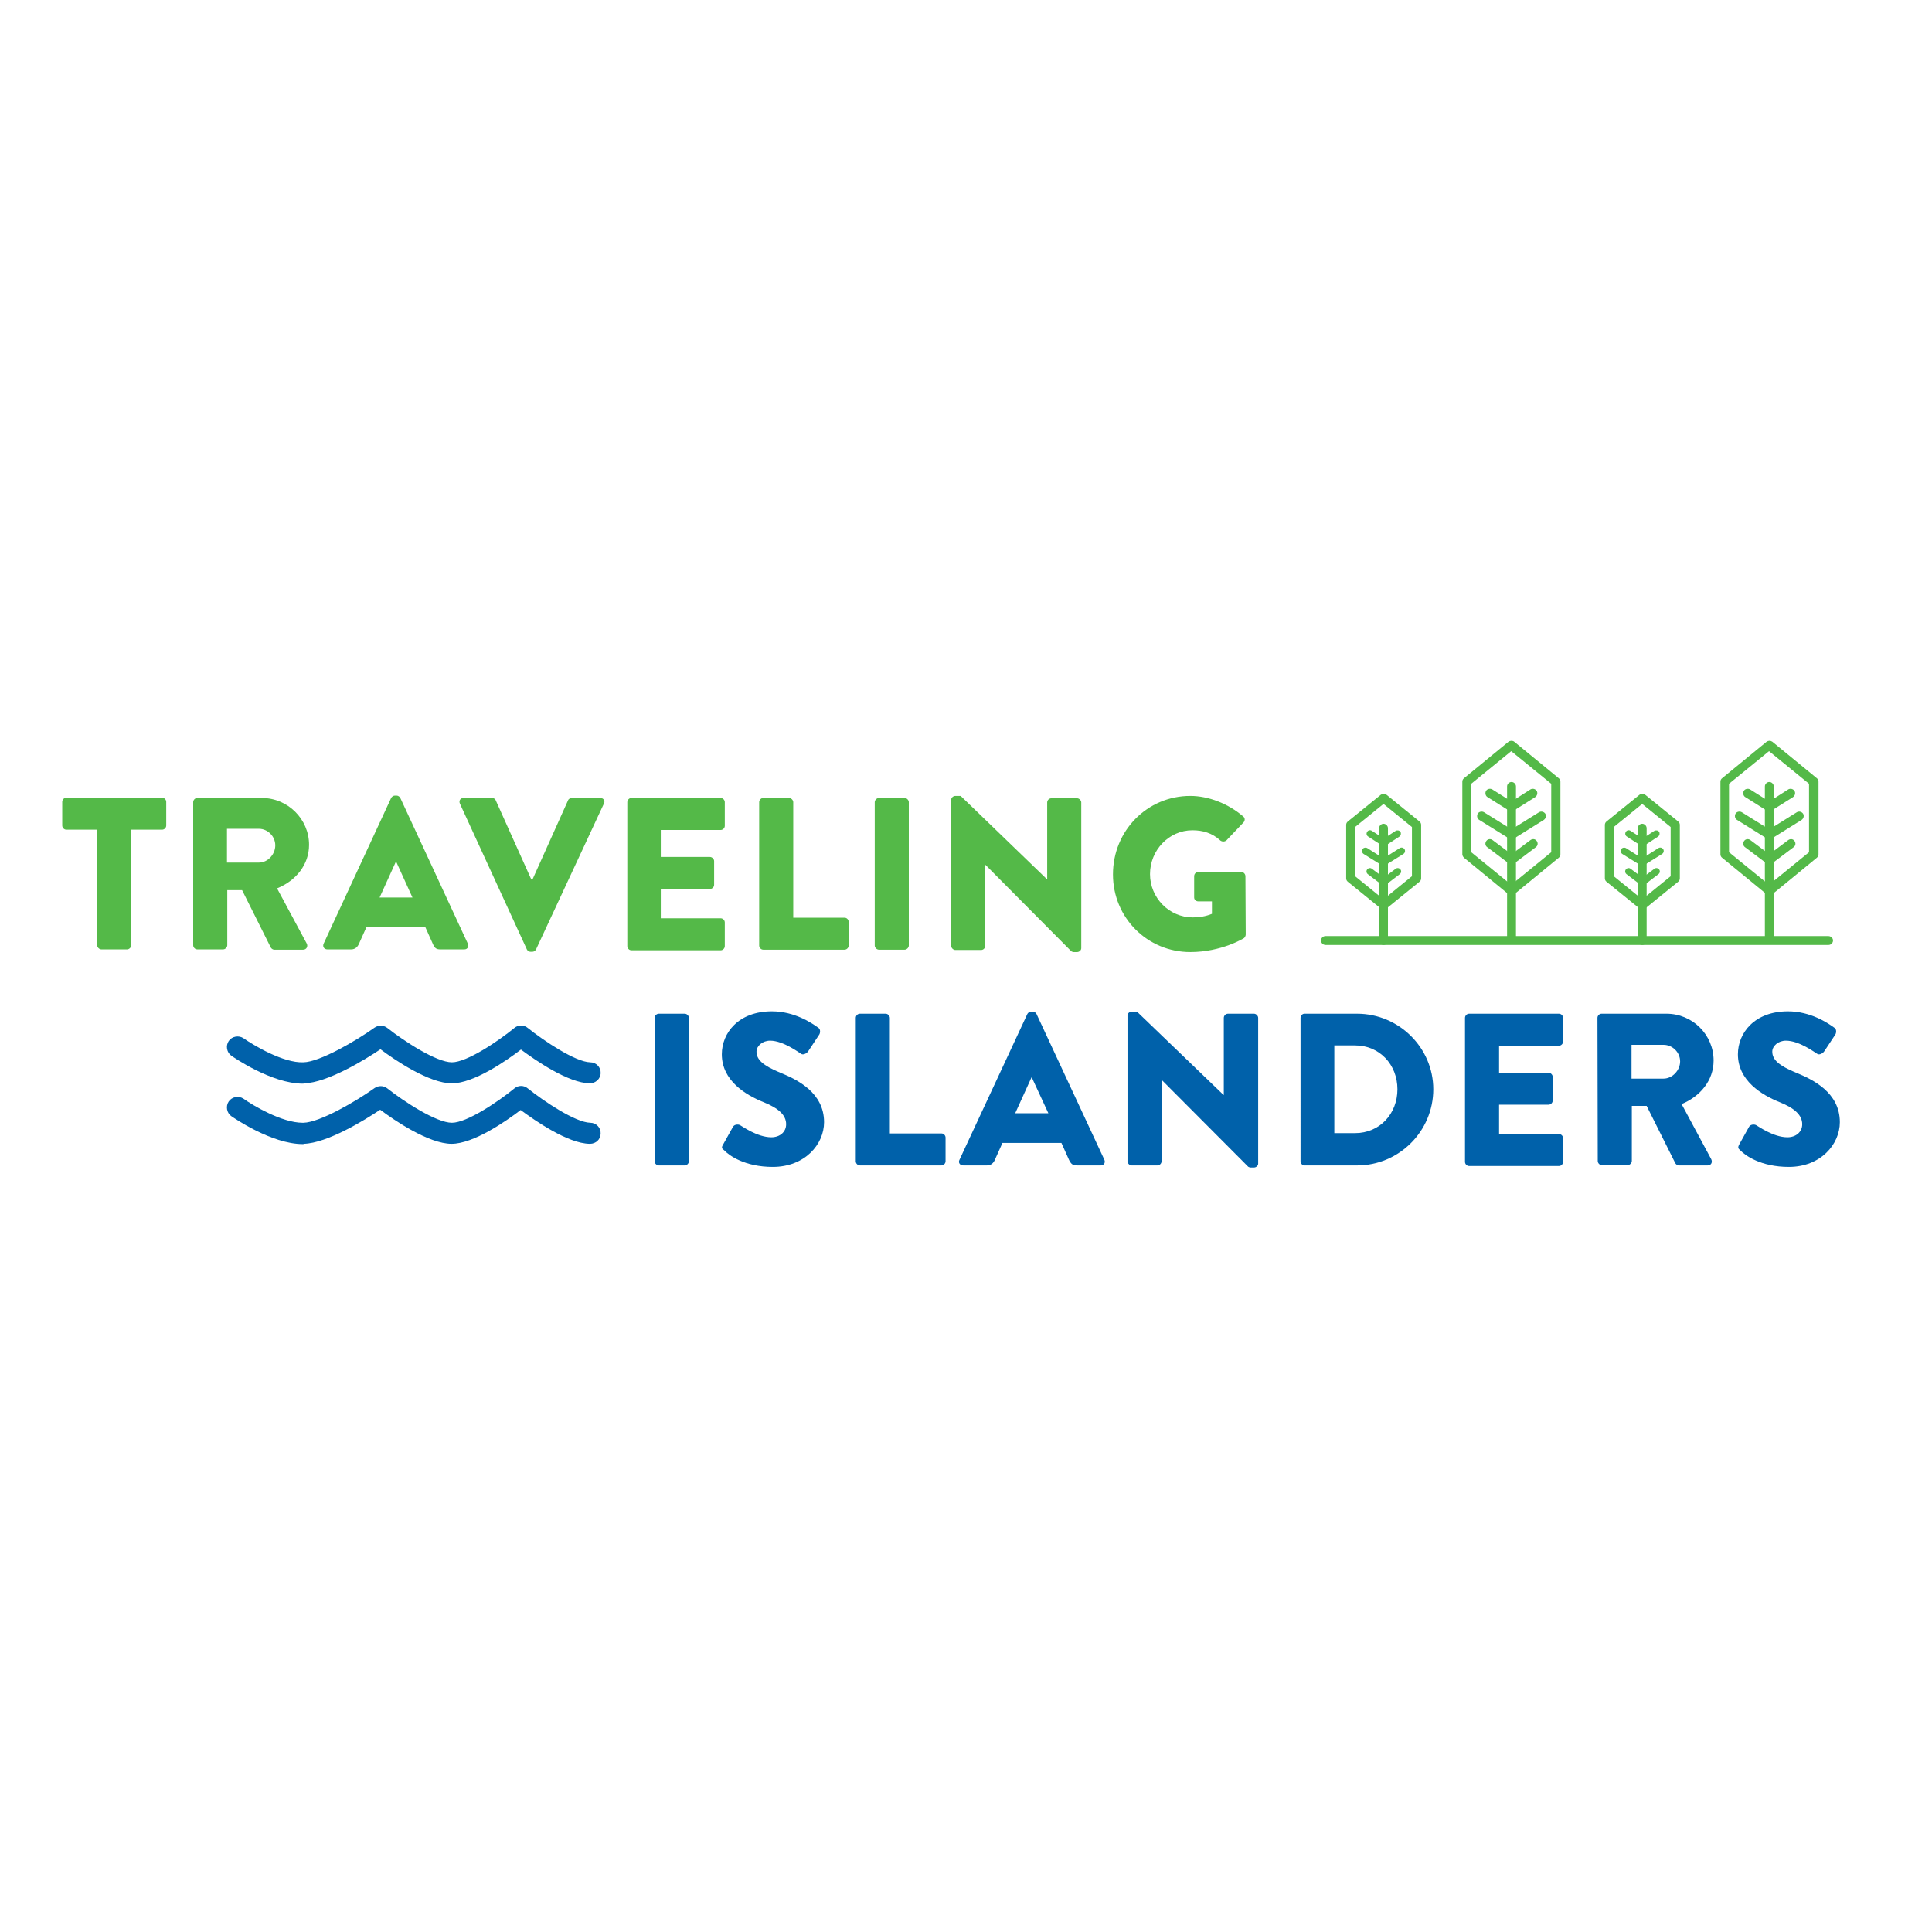 <?xml version="1.0" encoding="UTF-8"?> <svg xmlns="http://www.w3.org/2000/svg" xmlns:xlink="http://www.w3.org/1999/xlink" version="1.1" id="layer" x="0px" y="0px" viewBox="0 0 652 652" style="enable-background:new 0 0 652 652;" xml:space="preserve"> <style type="text/css"> .st0{fill:#54B948;} .st1{fill:#0061AA;} </style> <g id="logo"> <g> <g> <path class="st0" d="M32.8,280H22.4c-0.8,0-1.4-0.7-1.4-1.4v-8c0-0.7,0.6-1.4,1.4-1.4h32.3c0.8,0,1.4,0.7,1.4,1.4v8 c0,0.7-0.6,1.4-1.4,1.4H44.3v39c0,0.7-0.7,1.4-1.4,1.4h-8.7c-0.7,0-1.4-0.7-1.4-1.4V280z"></path> <path class="st0" d="M65.2,270.7c0-0.7,0.6-1.4,1.4-1.4h21.8c8.7,0,15.9,7.1,15.9,15.8c0,6.7-4.4,12.1-10.8,14.7l10,18.6 c0.5,0.9,0,2.1-1.2,2.1h-9.7c-0.6,0-1-0.4-1.2-0.7l-9.7-19.4h-5v18.6c0,0.7-0.7,1.4-1.4,1.4h-8.7c-0.8,0-1.4-0.7-1.4-1.4 L65.2,270.7L65.2,270.7z M87.4,291.1c3,0,5.5-2.8,5.5-5.8c0-3.1-2.6-5.6-5.5-5.6H76.6v11.4C76.6,291.1,87.4,291.1,87.4,291.1z"></path> <path class="st0" d="M109.2,318.5l22.8-49.2c0.2-0.4,0.7-0.8,1.2-0.8h0.7c0.5,0,1,0.4,1.2,0.8l22.8,49.2c0.4,0.9-0.1,1.9-1.2,1.9 h-8.1c-1.3,0-1.9-0.4-2.5-1.8l-2.6-5.8h-19.8l-2.6,5.8c-0.4,0.9-1.2,1.8-2.6,1.8h-8C109.4,320.4,108.8,319.5,109.2,318.5z M139.2,302.9l-5.5-12.1h-0.1l-5.5,12.1H139.2z"></path> <path class="st0" d="M155.2,271.2c-0.4-0.9,0.1-1.9,1.2-1.9h9.7c0.6,0,1.1,0.4,1.2,0.8l12,26.7h0.4l12-26.7 c0.1-0.4,0.7-0.8,1.2-0.8h9.7c1.1,0,1.7,1,1.2,1.9l-22.9,49.2c-0.2,0.4-0.7,0.8-1.2,0.8h-0.7c-0.6,0-1-0.4-1.2-0.8L155.2,271.2z"></path> <path class="st0" d="M211.7,270.7c0-0.7,0.6-1.4,1.4-1.4h30.1c0.8,0,1.4,0.7,1.4,1.4v8c0,0.7-0.6,1.4-1.4,1.4h-20.2v9.1h16.6 c0.7,0,1.4,0.7,1.4,1.4v8c0,0.8-0.7,1.4-1.4,1.4h-16.6v9.9h20.2c0.8,0,1.4,0.7,1.4,1.4v8c0,0.7-0.6,1.4-1.4,1.4h-30.1 c-0.8,0-1.4-0.7-1.4-1.4C211.7,319.1,211.7,270.7,211.7,270.7z"></path> <path class="st0" d="M256.2,270.7c0-0.7,0.6-1.4,1.4-1.4h8.7c0.7,0,1.4,0.7,1.4,1.4v39H285c0.8,0,1.4,0.7,1.4,1.4v8 c0,0.7-0.6,1.4-1.4,1.4h-27.4c-0.8,0-1.4-0.7-1.4-1.4V270.7z"></path> <path class="st0" d="M295.2,270.7c0-0.7,0.7-1.4,1.4-1.4h8.7c0.7,0,1.4,0.7,1.4,1.4v48.4c0,0.7-0.7,1.4-1.4,1.4h-8.7 c-0.7,0-1.4-0.7-1.4-1.4V270.7z"></path> <path class="st0" d="M321,269.9c0-0.7,0.7-1.3,1.4-1.3h1.8l29.1,28.1h0.1v-25.9c0-0.7,0.6-1.4,1.4-1.4h8.7c0.7,0,1.4,0.7,1.4,1.4 v49.2c0,0.7-0.7,1.3-1.4,1.3h-1.2c-0.2,0-0.8-0.2-0.9-0.4l-28.8-29h-0.1v27.3c0,0.7-0.6,1.4-1.4,1.4h-8.7c-0.7,0-1.4-0.7-1.4-1.4 L321,269.9z"></path> <path class="st0" d="M401.7,268.6c6.1,0,12.8,2.6,17.8,6.9c0.7,0.5,0.7,1.4,0.2,2l-5.8,6.1c-0.6,0.5-1.4,0.5-2,0.1 c-2.8-2.6-6-3.5-9.5-3.5c-7.9,0-14.3,6.7-14.3,14.8c0,8,6.5,14.6,14.4,14.6c2.1,0,4.3-0.3,6.5-1.2v-4.2h-4.6 c-0.8,0-1.4-0.6-1.4-1.3v-7.2c0-0.8,0.6-1.4,1.4-1.4h14.6c0.7,0,1.3,0.7,1.3,1.4l0.1,19.7c0,0.4-0.3,1-0.6,1.2 c0,0-7.5,4.7-18.1,4.7c-14.5,0-26.1-11.6-26.1-26.2C375.6,280.3,387.2,268.6,401.7,268.6z"></path> </g> <g> <g> <path class="st0" d="M510.1,302.1c-0.3,0-0.7-0.1-1-0.3l-15-12.3c-0.3-0.3-0.6-0.7-0.6-1.2v-24.5c0-0.5,0.2-0.9,0.6-1.2l15-12.3 c0.6-0.4,1.4-0.4,1.9,0l15,12.3c0.4,0.3,0.6,0.7,0.6,1.2v24.5c0,0.4-0.2,0.9-0.6,1.2l-15,12.3 C510.7,301.9,510.4,302.1,510.1,302.1z M496.5,287.6l13.5,11l13.5-11v-23.1l-13.5-11l-13.5,11V287.6z"></path> <path class="st0" d="M510.1,318.4c-0.8,0-1.5-0.7-1.5-1.5v-51.5c0-0.8,0.7-1.5,1.5-1.5c0.8,0,1.5,0.7,1.5,1.5v51.5 C511.6,317.7,510.9,318.4,510.1,318.4z"></path> <path class="st0" d="M510.1,273.8c-0.3,0-0.6-0.1-0.8-0.2l-7.3-4.6c-0.7-0.4-0.9-1.4-0.5-2.1c0.4-0.7,1.4-0.9,2.1-0.5l6.5,4.1 l6.4-4.1c0.7-0.4,1.6-0.2,2.1,0.5c0.4,0.7,0.2,1.6-0.5,2.1l-7.3,4.6C510.6,273.7,510.3,273.8,510.1,273.8z"></path> <path class="st0" d="M510.1,283.2c-0.3,0-0.6-0.1-0.8-0.2l-10.1-6.3c-0.7-0.4-0.9-1.4-0.5-2.1c0.4-0.7,1.4-0.9,2.1-0.5l9.3,5.8 l9.3-5.8c0.7-0.4,1.6-0.2,2.1,0.5c0.4,0.7,0.2,1.6-0.5,2.1l-10.1,6.3C510.6,283.1,510.3,283.2,510.1,283.2z"></path> <path class="st0" d="M510.1,291.7c-0.3,0-0.6-0.1-0.9-0.3l-7.3-5.5c-0.7-0.5-0.8-1.4-0.3-2.1c0.5-0.7,1.4-0.8,2.1-0.3l6.4,4.8 l6.4-4.8c0.7-0.5,1.6-0.4,2.1,0.3c0.5,0.7,0.4,1.6-0.3,2.1l-7.3,5.5C510.7,291.6,510.4,291.7,510.1,291.7z"></path> </g> <g> <path class="st0" d="M554.2,318.9c-0.8,0-1.5-0.7-1.5-1.5v-37.9c0-0.8,0.7-1.5,1.5-1.5c0.8,0,1.5,0.7,1.5,1.5v37.9 C555.7,318.3,555,318.9,554.2,318.9z"></path> <path class="st0" d="M554.2,285.5c-0.2,0-0.4-0.1-0.6-0.2l-4.6-3c-0.5-0.3-0.7-1-0.3-1.6c0.3-0.5,1-0.7,1.6-0.3l4,2.6l4-2.6 c0.5-0.3,1.2-0.2,1.6,0.3c0.3,0.5,0.2,1.2-0.3,1.6l-4.6,3C554.6,285.5,554.4,285.5,554.2,285.5z"></path> <path class="st0" d="M554.2,306.9c-0.3,0-0.7-0.1-0.9-0.3l-11.1-9c-0.4-0.3-0.6-0.7-0.6-1.2v-18c0-0.5,0.2-0.9,0.6-1.2l11.1-9 c0.6-0.4,1.3-0.4,1.9,0l11.1,9c0.4,0.3,0.6,0.7,0.6,1.2v18c0,0.5-0.2,0.9-0.6,1.2l-11.1,9C554.8,306.8,554.5,306.9,554.2,306.9z M544.6,295.7l9.6,7.8l9.6-7.8v-16.6l-9.6-7.8l-9.6,7.8V295.7z"></path> <path class="st0" d="M554.2,292.2c-0.2,0-0.4-0.1-0.6-0.2l-6.1-3.8c-0.5-0.3-0.7-1-0.4-1.6c0.3-0.5,1-0.7,1.6-0.4l5.5,3.5 l5.5-3.5c0.5-0.3,1.2-0.2,1.6,0.4c0.3,0.5,0.2,1.2-0.4,1.6l-6.1,3.8C554.6,292.2,554.4,292.2,554.2,292.2z"></path> <path class="st0" d="M554.2,298.7c-0.2,0-0.5-0.1-0.7-0.2l-4.6-3.5c-0.5-0.4-0.6-1.1-0.2-1.6c0.4-0.5,1.1-0.6,1.6-0.2l4,3l4-3 c0.5-0.4,1.2-0.3,1.6,0.2c0.4,0.5,0.3,1.2-0.2,1.6l-4.6,3.5C554.6,298.6,554.4,298.7,554.2,298.7z"></path> </g> <g> <path class="st0" d="M597.1,302.1c-0.3,0-0.7-0.1-0.9-0.3l-15-12.3c-0.4-0.3-0.6-0.7-0.6-1.2v-24.5c0-0.5,0.2-0.9,0.6-1.2 l15-12.3c0.6-0.4,1.3-0.4,1.9,0l15,12.3c0.4,0.3,0.6,0.7,0.6,1.2v24.5c0,0.4-0.2,0.9-0.6,1.2l-15,12.3 C597.8,301.9,597.4,302.1,597.1,302.1z M583.5,287.6l13.5,11l13.5-11v-23.1l-13.5-11l-13.5,11V287.6z"></path> <path class="st0" d="M597.1,318.4c-0.8,0-1.5-0.7-1.5-1.5v-51.5c0-0.8,0.7-1.5,1.5-1.5c0.8,0,1.5,0.7,1.5,1.5v51.5 C598.6,317.7,597.9,318.4,597.1,318.4z"></path> <path class="st0" d="M597.1,273.8c-0.3,0-0.6-0.1-0.8-0.2l-7.3-4.6c-0.7-0.4-0.9-1.4-0.5-2.1c0.4-0.7,1.4-0.9,2.1-0.5l6.5,4.1 l6.4-4.1c0.7-0.4,1.6-0.2,2.1,0.5c0.4,0.7,0.2,1.6-0.5,2.1l-7.3,4.6C597.6,273.7,597.4,273.8,597.1,273.8z"></path> <path class="st0" d="M597.1,283.2c-0.3,0-0.6-0.1-0.8-0.2l-10.1-6.3c-0.7-0.4-0.9-1.4-0.5-2.1c0.4-0.7,1.4-0.9,2.1-0.5l9.3,5.8 l9.3-5.8c0.7-0.4,1.6-0.2,2.1,0.5c0.4,0.7,0.2,1.6-0.5,2.1l-10.1,6.3C597.6,283.1,597.4,283.2,597.1,283.2z"></path> <path class="st0" d="M597.1,291.7c-0.3,0-0.6-0.1-0.9-0.3l-7.3-5.5c-0.7-0.5-0.8-1.4-0.3-2.1c0.5-0.7,1.4-0.8,2.1-0.3l6.4,4.8 l6.4-4.8c0.7-0.5,1.6-0.4,2.1,0.3c0.5,0.7,0.4,1.6-0.3,2.1l-7.3,5.5C597.7,291.6,597.4,291.7,597.1,291.7z"></path> </g> <g> <path class="st0" d="M466.9,318.9c-0.8,0-1.5-0.7-1.5-1.5v-37.9c0-0.8,0.7-1.5,1.5-1.5s1.5,0.7,1.5,1.5v37.9 C468.4,318.3,467.7,318.9,466.9,318.9z"></path> <path class="st0" d="M466.9,285.5c-0.2,0-0.4-0.1-0.6-0.2l-4.6-3c-0.5-0.3-0.7-1-0.3-1.6c0.3-0.5,1-0.7,1.6-0.3l4,2.6l4-2.6 c0.5-0.3,1.2-0.2,1.6,0.3c0.3,0.5,0.2,1.2-0.3,1.6l-4.6,3C467.3,285.5,467.1,285.5,466.9,285.5z"></path> <path class="st0" d="M466.9,306.9c-0.3,0-0.7-0.1-0.9-0.3l-11.1-9c-0.4-0.3-0.6-0.7-0.6-1.2v-18c0-0.5,0.2-0.9,0.6-1.2l11.1-9 c0.6-0.4,1.3-0.4,1.9,0l11.1,9c0.4,0.3,0.6,0.7,0.6,1.2v18c0,0.5-0.2,0.9-0.6,1.2l-11.1,9C467.6,306.8,467.2,306.9,466.9,306.9z M457.3,295.7l9.6,7.8l9.6-7.8v-16.6l-9.6-7.8l-9.6,7.8V295.7z"></path> <path class="st0" d="M466.9,292.2c-0.2,0-0.4-0.1-0.6-0.2l-6.1-3.8c-0.5-0.3-0.7-1-0.4-1.6c0.3-0.5,1-0.7,1.6-0.4l5.5,3.5 l5.5-3.5c0.5-0.3,1.2-0.2,1.6,0.4c0.3,0.5,0.2,1.2-0.4,1.6l-6.1,3.8C467.3,292.2,467.1,292.2,466.9,292.2z"></path> <path class="st0" d="M466.9,298.7c-0.2,0-0.5-0.1-0.7-0.2l-4.6-3.5c-0.5-0.4-0.6-1.1-0.2-1.6c0.4-0.5,1.1-0.6,1.6-0.2l4,3l4-3 c0.5-0.4,1.2-0.3,1.6,0.2c0.4,0.5,0.3,1.2-0.2,1.6l-4.6,3.5C467.4,298.6,467.1,298.7,466.9,298.7z"></path> </g> <path class="st0" d="M618.6,317.4c0,0.8-0.7,1.5-1.5,1.5H447.3c-0.8,0-1.5-0.7-1.5-1.5c0-0.8,0.7-1.5,1.5-1.5h169.7 C617.9,315.9,618.6,316.6,618.6,317.4z"></path> </g> <g> <path class="st1" d="M220.9,343.5c0-0.7,0.7-1.4,1.4-1.4h8.8c0.7,0,1.4,0.7,1.4,1.4v48.4c0,0.7-0.7,1.4-1.4,1.4h-8.8 c-0.7,0-1.4-0.7-1.4-1.4V343.5z"></path> <path class="st1" d="M244,386.3l3.4-6.1c0.6-0.9,2-0.8,2.5-0.4c0.3,0.1,5.6,4,10.4,4c2.9,0,5-1.8,5-4.4c0-3.1-2.6-5.4-7.5-7.4 c-6.3-2.5-14.2-7.4-14.2-16.2c0-7.2,5.6-14.5,16.9-14.5c7.6,0,13.4,3.9,15.6,5.5c0.9,0.5,0.7,1.8,0.4,2.3l-3.7,5.6 c-0.5,0.8-1.8,1.5-2.5,0.9c-0.7-0.4-6-4.4-10.4-4.4c-2.6,0-4.6,1.8-4.6,3.7c0,2.7,2.2,4.7,8,7.1c5.7,2.3,14.8,6.7,14.8,16.7 c0,7.5-6.5,15.1-17.3,15.1c-9.5,0-14.8-3.9-16.4-5.6C243.6,387.6,243.4,387.3,244,386.3z"></path> <path class="st1" d="M288.8,343.5c0-0.7,0.6-1.4,1.4-1.4h8.7c0.7,0,1.4,0.7,1.4,1.4v39h17.4c0.8,0,1.4,0.7,1.4,1.4v8 c0,0.7-0.6,1.4-1.4,1.4h-27.5c-0.8,0-1.4-0.7-1.4-1.4V343.5z"></path> <path class="st1" d="M323.8,391.4l22.9-49.2c0.2-0.4,0.7-0.8,1.2-0.8h0.7c0.5,0,1,0.4,1.2,0.8l22.9,49.2c0.4,0.9-0.1,1.9-1.2,1.9 h-8.1c-1.3,0-1.9-0.4-2.6-1.8l-2.6-5.8h-19.9l-2.6,5.8c-0.4,0.9-1.2,1.8-2.6,1.8h-8C323.9,393.3,323.3,392.3,323.8,391.4z M353.8,375.7l-5.6-12.1h-0.1l-5.5,12.1H353.8z"></path> <path class="st1" d="M380.5,342.7c0-0.7,0.7-1.3,1.4-1.3h1.8l29.2,28.1h0.1v-26c0-0.7,0.6-1.4,1.4-1.4h8.8c0.7,0,1.4,0.7,1.4,1.4 v49.2c0,0.7-0.7,1.3-1.4,1.3h-1.2c-0.2,0-0.8-0.2-0.9-0.4l-28.9-29H392v27.3c0,0.7-0.6,1.4-1.4,1.4h-8.7c-0.7,0-1.4-0.7-1.4-1.4 L380.5,342.7z"></path> <path class="st1" d="M438.9,343.5c0-0.7,0.6-1.4,1.3-1.4H458c14.1,0,25.7,11.5,25.7,25.5c0,14.2-11.6,25.7-25.7,25.7h-17.8 c-0.7,0-1.3-0.7-1.3-1.4V343.5z M457.3,382.4c8.3,0,14.3-6.5,14.3-14.8c0-8.3-6-14.8-14.3-14.8h-7v29.6H457.3z"></path> <path class="st1" d="M494.4,343.5c0-0.7,0.6-1.4,1.4-1.4h30.3c0.8,0,1.4,0.7,1.4,1.4v8c0,0.7-0.6,1.4-1.4,1.4h-20.2v9.1h16.7 c0.7,0,1.4,0.7,1.4,1.4v8c0,0.8-0.7,1.4-1.4,1.4h-16.7v9.9h20.2c0.8,0,1.4,0.7,1.4,1.4v8c0,0.7-0.6,1.4-1.4,1.4h-30.3 c-0.8,0-1.4-0.7-1.4-1.4V343.5z"></path> <path class="st1" d="M539.1,343.5c0-0.7,0.6-1.4,1.4-1.4h21.9c8.8,0,15.9,7.1,15.9,15.8c0,6.7-4.5,12.1-10.8,14.7l10,18.6 c0.5,1,0,2.1-1.2,2.1h-9.7c-0.6,0-1-0.4-1.2-0.7l-9.7-19.4h-5v18.6c0,0.7-0.7,1.4-1.4,1.4h-8.7c-0.8,0-1.4-0.7-1.4-1.4 L539.1,343.5L539.1,343.5z M561.4,364c3,0,5.6-2.8,5.6-5.8c0-3.1-2.6-5.6-5.6-5.6h-10.8V364C550.5,364,561.4,364,561.4,364z"></path> <path class="st1" d="M586.9,386.3l3.4-6.1c0.6-0.9,2-0.8,2.5-0.4c0.3,0.1,5.6,4,10.4,4c2.9,0,5-1.8,5-4.4c0-3.1-2.6-5.4-7.5-7.4 c-6.3-2.5-14.2-7.4-14.2-16.2c0-7.2,5.6-14.5,16.9-14.5c7.6,0,13.4,3.9,15.6,5.5c0.9,0.5,0.7,1.8,0.4,2.3l-3.7,5.6 c-0.5,0.8-1.8,1.5-2.5,0.9c-0.7-0.4-6-4.4-10.5-4.4c-2.6,0-4.6,1.8-4.6,3.7c0,2.7,2.2,4.7,8,7.1c5.7,2.3,14.8,6.7,14.8,16.7 c0,7.5-6.5,15.1-17.2,15.1c-9.5,0-14.8-3.9-16.4-5.6C586.6,387.6,586.4,387.3,586.9,386.3z"></path> </g> <g> <path class="st1" d="M102.2,365.7c-10.6,0-23.5-9-24.1-9.4c-1.6-1.1-2-3.4-0.9-5c1.1-1.6,3.4-2,5-0.9c3.3,2.3,13.4,8.4,20.2,8.1 c5.5-0.1,17.7-7.2,24-11.7c1.3-0.9,3-0.9,4.3,0.1c5.7,4.5,16.6,11.6,21.8,11.6c0,0,0,0,0,0c5.1,0,15.6-7.1,21.1-11.6 c1.3-1.1,3.2-1.1,4.5,0c5.5,4.4,16.1,11.5,21.1,11.6c2,0,3.6,1.7,3.5,3.6c0,2-1.8,3.5-3.6,3.5c-7.4-0.1-18.4-7.8-23.3-11.4 c-4.8,3.7-15.9,11.4-23.3,11.4c0,0,0,0,0,0c-7.7,0-19.3-7.9-24.1-11.5c-5.2,3.5-17.9,11.3-25.8,11.5 C102.5,365.7,102.3,365.7,102.2,365.7z"></path> <path class="st1" d="M102.2,386.1c-10.6,0-23.5-9-24.1-9.4c-1.6-1.1-2-3.4-0.9-5c1.1-1.6,3.4-2,5-0.9c3.2,2.3,13,8.1,19.9,8.1 c0.1,0,0.2,0,0.3,0c5.5-0.1,17.7-7.2,24-11.7c1.3-0.9,3-0.9,4.3,0.1c5.7,4.5,16.6,11.6,21.8,11.6c0,0,0,0,0,0 c5.1,0,15.6-7.1,21.1-11.6c1.3-1.1,3.2-1.1,4.5,0c5.5,4.4,16.1,11.5,21.1,11.6c2,0,3.6,1.7,3.5,3.6c0,2-1.6,3.5-3.6,3.5 c0,0,0,0-0.1,0c-7.4-0.1-18.4-7.8-23.3-11.4c-4.8,3.7-15.9,11.4-23.3,11.4c0,0,0,0,0,0c-7.7,0-19.3-7.9-24.1-11.5 c-5.2,3.5-17.9,11.3-25.8,11.5C102.5,386.1,102.3,386.1,102.2,386.1z"></path> </g> </g> </g> <g id="Layer_1"> </g> </svg> 